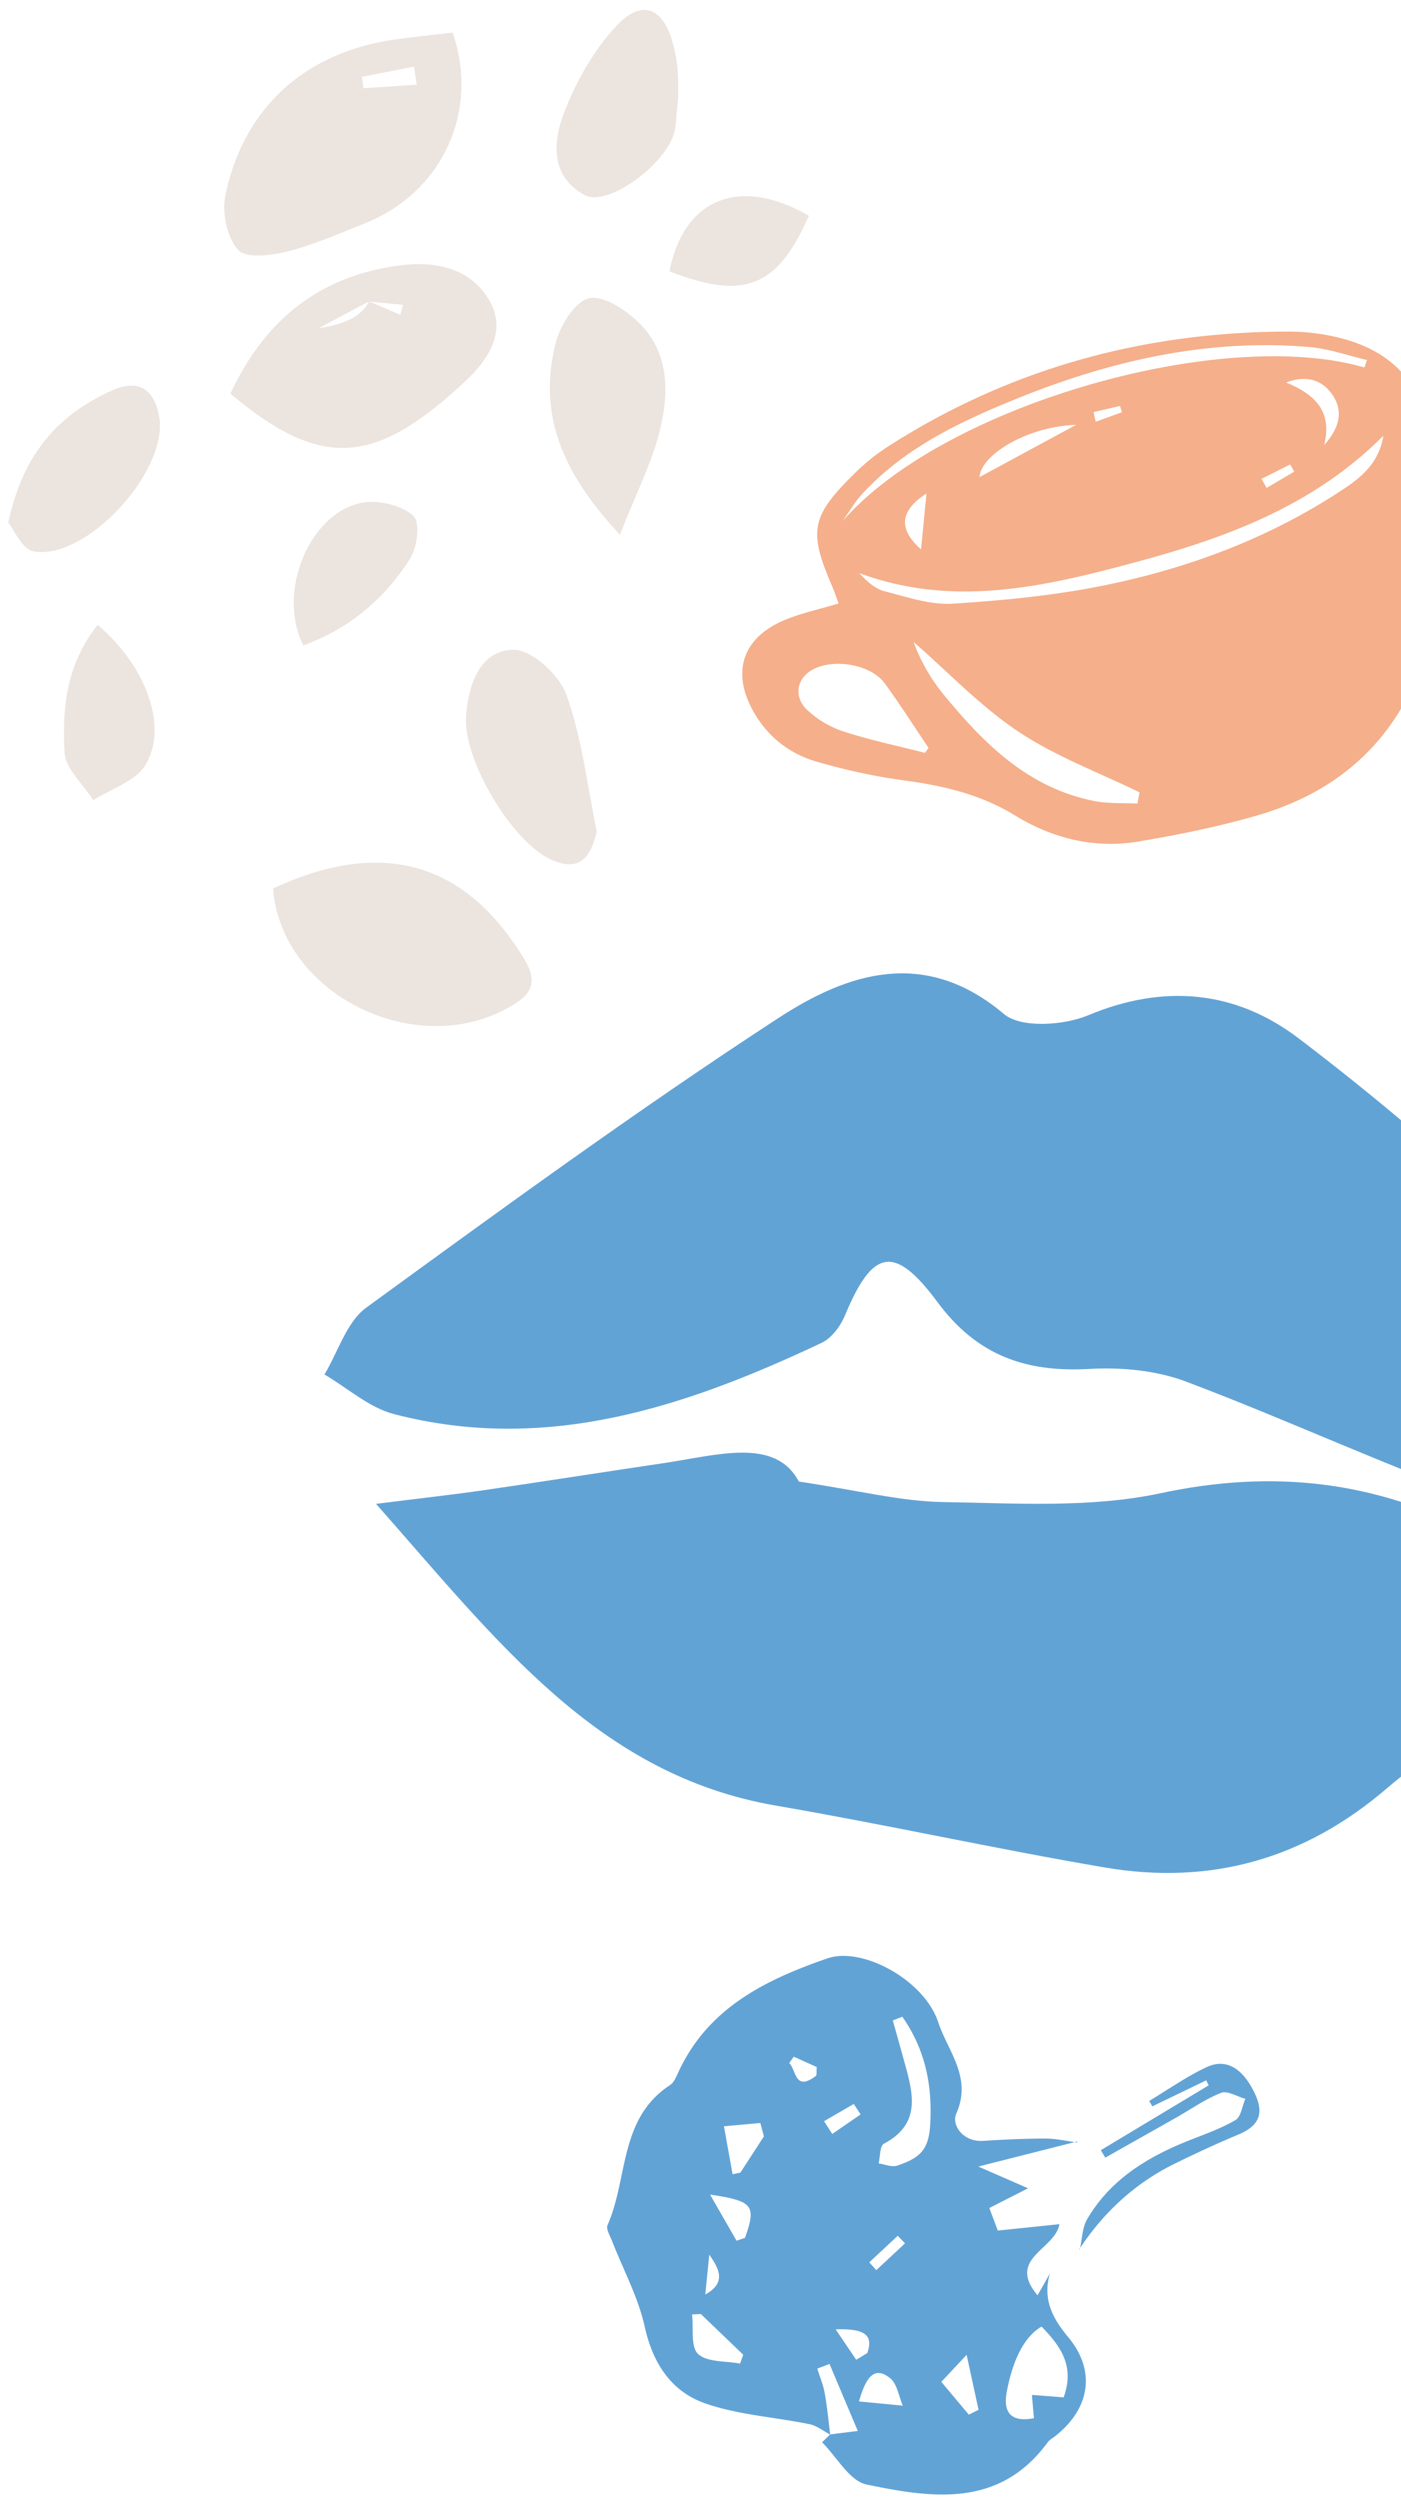 <svg xmlns="http://www.w3.org/2000/svg" width="190" height="339" fill="none" viewBox="0 0 190 339">
  <g clip-path="url(#a)">
    <path fill="#62A3D6" d="M240 201.7c-13.851 6.54-25.203 6.489-36.052 2.767-14.604-5.009-28.637-11.658-43.101-17.102-4.032-1.521-8.765-1.968-13.109-1.718-8.603.487-15.217-1.796-20.605-9.068-5.876-7.931-8.822-7.147-12.557 1.848-.598 1.437-1.803 3.046-3.154 3.685-18.403 8.683-37.298 15.037-57.982 9.664-3.382-.877-6.302-3.539-9.44-5.377 1.855-3.073 2.998-7.121 5.673-9.067 18.403-13.402 36.816-26.835 55.873-39.261 9.393-6.124 19.883-9.618 30.606-.555 2.302 1.946 8.111 1.557 11.436.166 10.313-4.318 20.039-3.311 28.471 3.088 11.222 8.523 21.987 17.762 32.171 27.499 10.557 10.095 20.194 21.156 31.765 33.426l.005.005Z"/>
    <path fill="#62A3D6" d="M51.01 203.943c6.564-.825 10.621-1.268 14.658-1.858 8.078-1.175 16.14-2.449 24.213-3.645 7.453-1.101 15.237-3.566 18.457 2.48 8.129 1.212 13.851 2.689 19.593 2.783 9.846.157 19.991.83 29.49-1.206 15.185-3.247 29.021-1.686 42.712 5.42 6.284 3.257 13.174 5.33 21.867 8.755-5.344 4.511-9.706 8.578-14.456 12.118-6.341 4.731-13.422 8.537-19.397 13.679-11.277 9.706-24.027 13.225-38.359 10.782-14.89-2.538-29.651-5.822-44.541-8.38C81.116 240.72 67.544 222.682 51 203.949l.01-.006Z"/>
    <path fill="#F5AF8A" d="M113.733 81.837c-.31-.824-.561-1.595-.881-2.336-3.224-7.459-2.868-9.464 2.985-15.24 1.361-1.344 2.866-2.595 4.473-3.63 16.567-10.658 34.812-15.642 54.46-15.662a28.394 28.394 0 0 1 7.352.965c5.687 1.538 9.705 4.908 11.284 10.83 2.364 8.871 3.04 17.824 1.235 26.844-2.733 13.656-10.534 23.053-24.212 26.999-5.286 1.524-10.718 2.631-16.149 3.53-5.941.983-11.63-.482-16.654-3.566-4.735-2.907-9.826-4.035-15.202-4.764-3.938-.535-7.861-1.411-11.677-2.517-3.669-1.064-6.609-3.353-8.534-6.737-3.026-5.319-1.584-9.967 4.028-12.396 2.235-.968 4.675-1.468 7.489-2.322l.003.002Zm73.874-22.738c-9.569 9.579-21.445 13.876-33.703 17.173-12.231 3.292-24.611 6.187-37.367 1.45 1.017 1.115 2.12 2.128 3.401 2.455 3.048.778 6.223 1.883 9.272 1.69 6.973-.443 13.996-1.13 20.829-2.539 11.532-2.376 22.457-6.523 32.331-13.111 2.577-1.72 4.683-3.689 5.237-7.118Zm-33.351 49.878c.093-.509.187-1.015.279-1.524-5.506-2.694-11.369-4.863-16.42-8.231-5.16-3.444-9.519-8.066-14.228-12.172a24.83 24.83 0 0 0 4.147 7.219c5.46 6.64 11.471 12.622 20.418 14.367 1.883.368 3.867.241 5.802.341h.002Zm-28.809-6.881.48-.674c-1.98-2.933-3.876-5.923-5.965-8.776-1.877-2.561-6.952-3.406-9.79-1.816-2.138 1.198-2.6 3.672-.667 5.486a13.382 13.382 0 0 0 4.88 2.883c3.619 1.17 7.366 1.956 11.06 2.899l.002-.002Zm59.589-52.26.35-1.01c-2.598-.606-5.168-1.54-7.801-1.762-13.901-1.176-27.11 1.882-39.878 7.075-7.671 3.121-15.141 6.675-20.855 12.936-.992 1.087-1.732 2.403-2.587 3.614 13.606-15.684 51.341-26.515 70.772-20.852l-.001-.002Zm-39.093 7.778c-6.492.205-12.881 3.983-13.103 7.088l13.103-7.088Zm28.475-5.742c3.85 1.601 6.317 3.84 5.159 8.492 2.025-2.275 2.708-4.567 1.072-6.897-1.488-2.119-3.721-2.547-6.231-1.596Zm-48.771 15.05c-3.602 2.335-3.876 4.8-.737 7.587l.737-7.586Zm45.438-1.984.692 1.233 3.745-2.211-.547-.975-3.889 1.955-.001-.002Zm-22.777-9.053.292 1.312c1.186-.433 2.373-.866 3.561-1.302l-.275-.842c-1.193.277-2.383.553-3.576.832h-.002Z"/>
    <path fill="#62A3D6" d="m146.091 290.414-13.415 3.402c2.232.976 4.135 1.806 6.745 2.948a6005.991 6005.991 0 0 0-5.249 2.676c.452 1.2.864 2.303 1.147 3.056l8.358-.866c-.581 3.466-7.204 4.616-2.966 9.649.563-.998 1.128-1.993 1.692-2.99l-.005.004c-1.004 3.414.238 5.978 2.462 8.647 3.813 4.574 2.962 9.683-1.705 13.395-.367.291-.812.526-1.079.891-6.553 8.938-15.7 7.545-24.55 5.711-2.315-.48-4.041-3.742-6.037-5.728.363-.354.726-.708 1.086-1.066 1.061-.135 2.127-.269 3.756-.472l-3.833-9.082c-.553.21-1.105.42-1.659.628.344 1.105.803 2.189 1.006 3.32.337 1.859.506 3.75.749 5.626-.934-.483-1.819-1.203-2.812-1.407-4.687-.96-9.584-1.255-14.06-2.79-4.63-1.586-7.177-5.394-8.29-10.438-.884-4.002-2.921-7.744-4.426-11.61-.275-.71-.845-1.632-.61-2.166 2.792-6.328 1.544-14.456 8.458-18.972.481-.314.792-.98 1.045-1.543 3.974-8.855 11.808-12.711 20.305-15.65 4.753-1.645 13.157 2.948 15.034 8.653 1.293 3.932 4.639 7.452 2.453 12.393-.68 1.536.893 3.877 3.651 3.701 2.812-.181 5.63-.317 8.442-.316 1.443.001 2.884.346 4.327.535l-.023-.143.003.004Zm-4.839 25.102c-2.261 1.34-3.828 4.256-4.699 8.748-.585 3.02.637 4.247 3.667 3.68-.091-1.042-.184-2.095-.275-3.163 1.506.118 2.954.232 4.302.336 1.511-4.157-.311-6.847-2.995-9.601Zm-18.879-42.015c-.429.166-.86.33-1.291.498.535 1.919 1.076 3.838 1.606 5.759 1.152 4.172 2.259 8.283-2.824 10.964-.548.29-.486 1.751-.707 2.669.842.118 1.785.542 2.509.301 3.934-1.308 4.563-2.775 4.535-7.661-.026-4.712-1.246-8.84-3.83-12.531l.002.001ZM95.05 313.816l-1.196.056c.217 1.849-.217 4.399.821 5.36 1.236 1.146 3.738.93 5.692 1.304l.425-1.202-5.742-5.518Zm21.441 11.851 5.946.573c-.554-1.273-.769-2.97-1.73-3.731-2.092-1.662-3.241-.237-4.216 3.158Zm-16.602-21.792 1.142-.387c1.55-4.37 1.147-5.003-4.735-5.87l3.593 6.257Zm27.771 19.139 3.728 4.448 1.321-.655c-.489-2.25-.976-4.503-1.617-7.456l-3.432 3.663Zm-29.48-34.659c.533 2.958.853 4.734 1.174 6.506l1.059-.227a5922.44 5922.44 0 0 0 3.186-4.909l-.484-1.816-4.935.446Zm17.941 31.665c.5-.305.997-.609 1.498-.912.881-2.504-.418-3.337-4.293-3.215l2.797 4.128-.002-.001Zm1.774-13.219.948 1.062 3.892-3.629-.981-1.031-3.859 3.598Zm-6.139-19.137 1.115 1.735c1.28-.886 2.56-1.768 3.841-2.653l-.922-1.418c-1.345.779-2.689 1.557-4.032 2.338l-.002-.002Zm-15.563 18.1c-.171 1.678-.338 3.356-.545 5.404 2.949-1.618 1.826-3.552.545-5.404Zm11.459-26.85c-.207.286-.414.572-.622.862.977.968.752 3.916 3.606 1.757.161-.122.071-.574.13-1.21l-3.112-1.407-.002-.002Z"/>
    <path fill="#62A3D6" d="M146.446 305.039c.31-1.363.313-2.912.98-4.061 3.111-5.358 8.109-8.416 13.718-10.661 2.166-.866 4.407-1.632 6.4-2.802.758-.445.914-1.891 1.345-2.882-1.107-.305-2.434-1.145-3.279-.813-2.151.843-4.082 2.214-6.108 3.362-3.199 1.814-6.403 3.618-9.605 5.427l-.608-1.012 14.629-8.794-.341-.674a16406.98 16406.98 0 0 0-7.301 3.524l-.428-.735c2.594-1.554 5.082-3.323 7.812-4.594 2.717-1.265 4.981.274 6.563 3.688 1.329 2.868.268 4.405-2.33 5.488-2.871 1.198-5.694 2.513-8.486 3.878-5.436 2.657-9.726 6.617-13.049 11.665-.022.001.09.001.09.001l-.002-.005Z"/>
    <path fill="#ECE4DF" d="M61.394 4.42c3.688 10.835-1.516 21.727-11.917 25.872-3.462 1.381-6.912 2.899-10.508 3.812-2.164.55-5.632.966-6.663-.192-1.507-1.686-2.223-5.02-1.753-7.345 2.44-11.978 10.89-19.52 23.044-21.217 2.46-.343 4.937-.591 7.797-.933v.004Zm-4.875 7.07-.366-2.453c-2.36.462-4.718.925-7.077 1.384l.23 1.543c2.405-.158 4.813-.315 7.217-.477l-.004.004ZM31.248 53.377c4.665-9.999 12.088-16.024 23.181-17.407 4.708-.584 9.323.437 11.85 4.629 2.609 4.325-.124 8.244-3.14 11.066-12.001 11.226-19.359 12.329-31.89 1.712Zm18.795-12.51c1.416.607 2.832 1.217 4.244 1.823l.372-1.34-4.644-.464-6.801 3.627c3.68-.533 5.956-1.75 6.826-3.65l.003.004Zm-13.01 79.627c14.865-6.911 26.115-3.563 34.108 9.641 2.253 3.717.192 5.261-2.706 6.784-12.601 6.622-30.315-2.252-31.402-16.425ZM84.07 72.51c-8.016-8.563-11.13-16.534-8.688-26.073.602-2.349 2.622-5.559 4.485-5.984 1.952-.446 4.912 1.52 6.702 3.237 4.156 3.985 4.207 9.464 2.929 14.64-1.09 4.43-3.235 8.59-5.428 14.184v-.004Zm-3.136 40.279c-.916 3.828-2.553 5.367-6.086 3.841-5.312-2.292-12.081-13.55-11.64-19.497.324-4.373 1.897-8.944 6.422-9.016 2.46-.043 6.215 3.403 7.189 6.117 2.12 5.9 2.828 12.339 4.114 18.559v-.004ZM1.125 70.873c1.974-9.348 6.807-14.66 14.053-17.91 3.513-1.58 5.717-.318 6.41 3.557 1.293 7.256-9.801 19.518-17.027 18.255-1.57-.276-2.704-3.02-3.432-3.898l-.004-.004ZM91.96 13.23c-.262 2.62-.243 3.651-.482 4.622-1.1 4.42-9.102 10.333-12.241 8.578-4.78-2.67-4.2-7.481-2.626-11.454 1.632-4.119 3.97-8.248 7.01-11.494 3.412-3.644 6.31-2.463 7.621 2.358.33 1.22.573 2.475.663 3.727.121 1.759.056 3.525.054 3.662ZM41.145 87.524c-3.655-7.144.782-17.99 7.978-19.355 2.171-.411 5.404.372 6.925 1.772 1.008.93.534 4.333-.497 5.935-3.388 5.278-8.104 9.358-14.41 11.648h.004ZM13.25 84.74c6.69 5.702 9.608 13.981 6.42 19.092-1.332 2.133-4.627 3.153-7.029 4.682-1.363-2.157-3.778-4.277-3.89-6.482-.295-5.835.128-11.781 4.498-17.293Zm96.454-55.477c-4.317 9.772-8.803 11.465-18.913 7.535 1.93-9.83 9.468-12.996 18.913-7.535Z"/>
  </g>
  <defs>
    <clipPath id="a">
      <path fill="#fff" d="M0 0h190v339H0z"/>
    </clipPath>
  </defs>
</svg>
